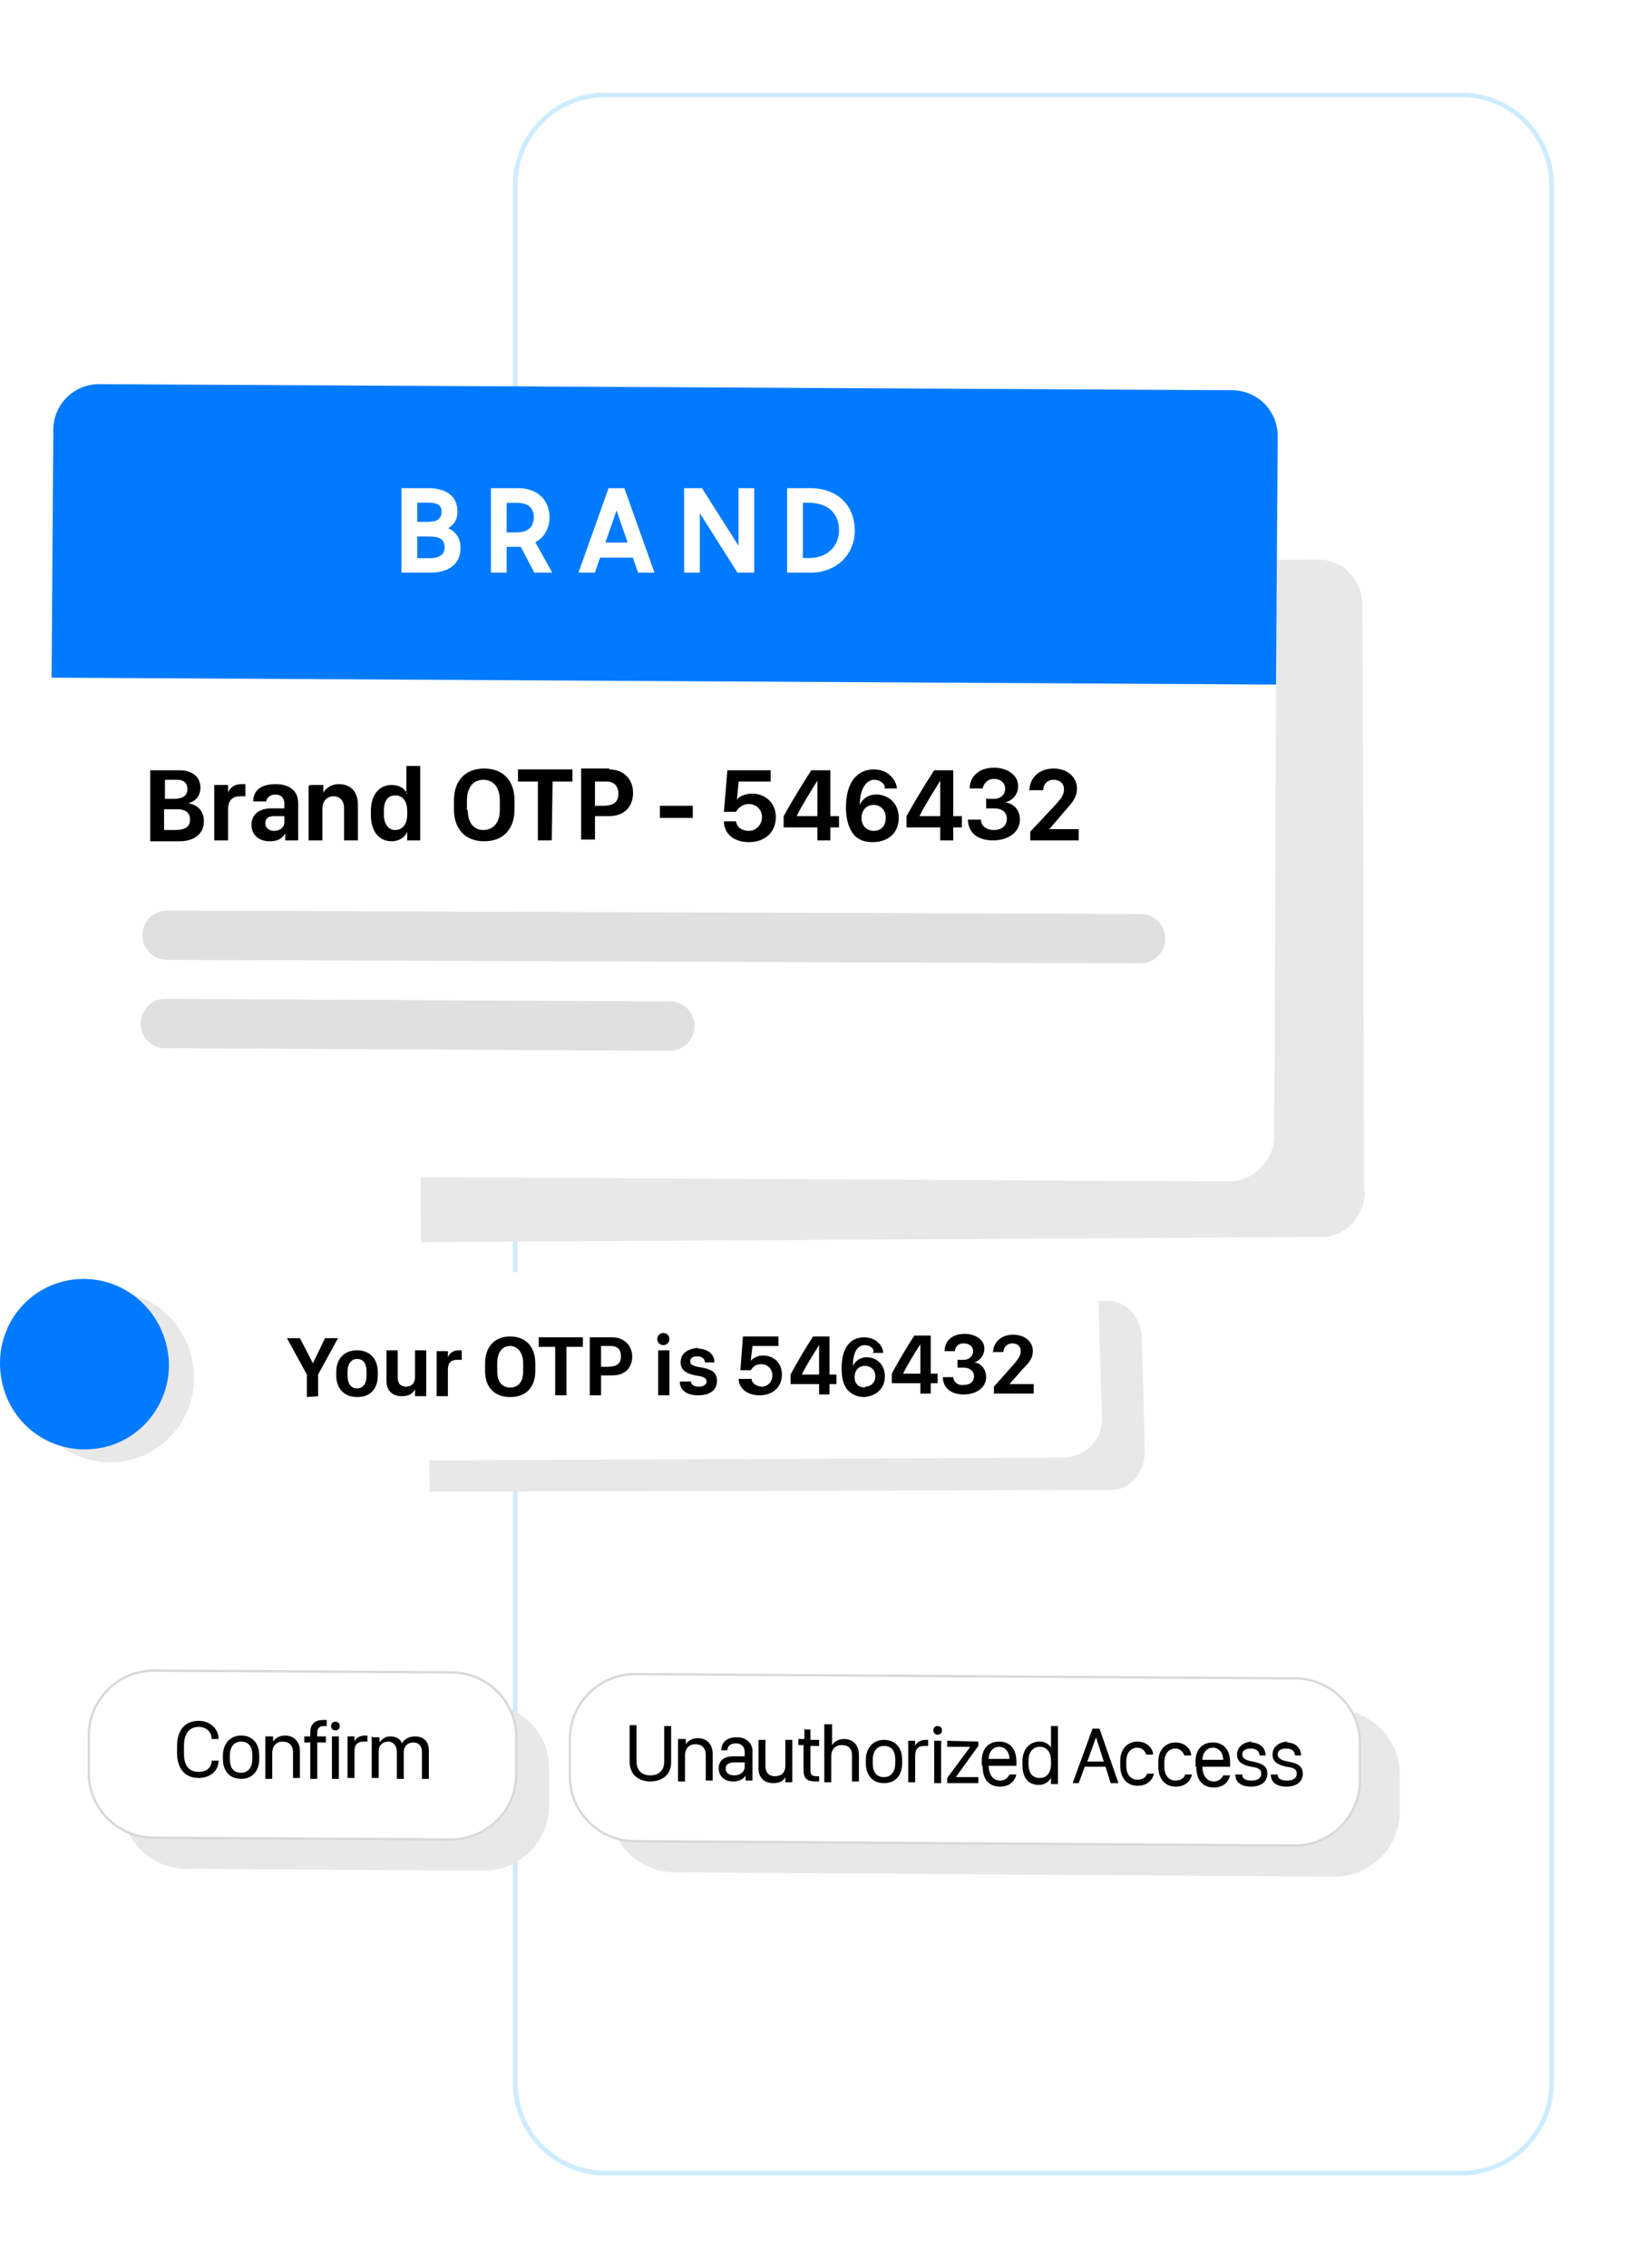 <svg width="356" height="490" viewBox="0 0 356 490" fill="none" xmlns="http://www.w3.org/2000/svg">
<g filter="url(#filter0_d_424_1164)">
<path d="M108.867 39C108.867 27.954 117.821 19 128.867 19H313.867C324.913 19 333.867 27.954 333.867 39V449C333.867 460.046 324.913 469 313.867 469H128.867C117.821 469 108.867 460.046 108.867 449V39Z" fill="white"/>
<path d="M109.367 39C109.367 28.23 118.098 19.5 128.867 19.5H313.867C324.637 19.5 333.367 28.23 333.367 39V449C333.367 459.77 324.637 468.5 313.867 468.5H128.867C118.098 468.5 109.367 459.77 109.367 449V39Z" stroke="#CEECFF"/>
</g>
<path fill-rule="evenodd" clip-rule="evenodd" d="M294.849 257.287L294.5 130.871C294.5 125.423 290.316 120.915 285.259 120.915L90.49 122.042L91.013 268.369L285.782 267.242C290.839 267.242 295.024 262.734 295.024 257.287" fill="#E8E8E8"/>
<path fill-rule="evenodd" clip-rule="evenodd" d="M275.804 148.088L276.178 94.222C276.178 88.798 271.876 84.309 266.265 84.309L21.435 83C16.011 83 11.523 87.302 11.523 92.913L11.148 146.779L275.804 148.088Z" fill="#007AFF"/>
<path fill-rule="evenodd" clip-rule="evenodd" d="M275.807 147.901L275.433 245.347C275.433 250.771 270.944 255.26 265.52 255.26L20.69 253.95C15.266 253.95 10.777 249.462 10.777 244.037L11.151 146.405L275.807 147.901Z" fill="white"/>
<path fill-rule="evenodd" clip-rule="evenodd" d="M35.465 172.591H37.523C39.58 172.591 40.515 171.843 40.515 170.533C40.515 169.224 39.767 168.476 38.271 168.476H35.652V172.591H35.465ZM35.465 179.324H37.71C40.141 179.324 41.076 178.576 41.076 177.08C41.076 175.583 40.141 174.835 38.271 174.835H35.465V179.324ZM32.473 166.418H38.832C41.637 166.418 43.321 167.915 43.321 170.159C43.321 172.03 42.199 173.152 40.702 173.526C42.573 173.9 44.069 175.022 44.069 177.454C44.069 180.259 41.824 181.755 38.832 181.755H32.473V166.418Z" fill="black"/>
<path fill-rule="evenodd" clip-rule="evenodd" d="M46.312 169.598H49.305V171.281C49.492 170.533 50.427 169.411 52.111 169.411C52.485 169.411 52.859 169.411 53.046 169.411V172.029C52.859 172.029 52.298 172.029 51.924 172.029C50.053 172.029 49.305 173.151 49.305 174.835V181.568H46.312V169.785V169.598Z" fill="black"/>
<path fill-rule="evenodd" clip-rule="evenodd" d="M61.461 177.64V176.331H59.216C57.907 176.331 57.346 176.892 57.346 177.827C57.346 178.949 58.281 179.511 59.216 179.511C60.526 179.511 61.461 178.762 61.461 177.64ZM58.281 181.755C56.037 181.755 54.353 180.446 54.353 178.201C54.353 176.144 55.85 174.648 58.655 174.648H61.461V173.525C61.461 172.403 60.713 171.655 59.59 171.655C58.468 171.655 57.72 172.216 57.533 173.151H54.728C54.728 171.094 56.037 169.411 59.59 169.411C62.396 169.411 64.454 170.72 64.454 173.525V181.568H61.648V180.072C61.087 181.007 60.152 181.755 58.468 181.755" fill="black"/>
<path fill-rule="evenodd" clip-rule="evenodd" d="M67.075 169.598H69.881V171.281C70.255 170.533 71.377 169.411 73.247 169.411C75.679 169.411 77.362 170.907 77.362 173.9V181.568H74.37V174.648C74.37 172.777 73.247 172.029 72.125 172.029C70.629 172.029 69.694 173.151 69.694 174.648V181.568H66.701V169.785L67.075 169.598Z" fill="black"/>
<path fill-rule="evenodd" clip-rule="evenodd" d="M82.972 175.209V175.957C82.972 178.201 84.094 179.324 85.403 179.324C86.899 179.324 88.022 178.201 88.022 175.957V175.209C88.022 173.151 87.086 171.842 85.403 171.842C83.907 171.842 82.972 172.964 82.972 175.209ZM87.835 171.468V165.483H90.827V181.568H88.022V179.698C87.46 181.007 86.151 181.755 84.655 181.755C81.849 181.755 80.166 179.511 80.166 176.144V175.209C80.166 171.842 81.849 169.598 84.655 169.598C86.338 169.598 87.46 170.346 88.022 171.468" fill="black"/>
<path fill-rule="evenodd" clip-rule="evenodd" d="M101.114 175.021C101.114 178.014 102.61 179.323 104.48 179.323C106.538 179.323 108.034 177.827 108.034 175.021V172.964C108.034 169.971 106.538 168.475 104.48 168.475C102.423 168.475 100.927 169.971 100.927 172.964V175.021H101.114ZM98.121 172.964C98.121 168.662 100.553 166.043 104.667 166.043C108.782 166.043 111.214 168.662 111.214 172.964V174.834C111.214 179.136 108.782 181.754 104.667 181.754C100.553 181.754 98.121 179.136 98.121 174.834V172.964Z" fill="black"/>
<path fill-rule="evenodd" clip-rule="evenodd" d="M116.265 181.568V168.849H111.963V166.231H123.746V168.849H119.444L119.257 181.568H116.265Z" fill="black"/>
<path fill-rule="evenodd" clip-rule="evenodd" d="M128.421 174.086H130.291C132.349 174.086 133.658 173.525 133.658 171.467C133.658 169.784 132.723 168.849 131.039 168.849H128.608V174.273L128.421 174.086ZM131.6 166.23C134.967 166.23 136.837 168.475 136.837 171.28C136.837 174.273 134.967 176.33 131.6 176.33H128.608V181.38H125.615V166.043H131.787L131.6 166.23Z" fill="black"/>
<path fill-rule="evenodd" clip-rule="evenodd" d="M142.635 176.705V174.086H149.742V176.705H142.635Z" fill="black"/>
<path fill-rule="evenodd" clip-rule="evenodd" d="M159.093 177.454C159.28 178.763 160.402 179.511 161.899 179.511C163.208 179.511 164.704 178.389 164.704 176.518C164.704 174.835 163.395 173.713 161.899 173.713C160.402 173.713 159.467 174.648 159.093 175.396H156.475L157.223 166.418H166.575V168.85H159.654L159.28 172.778C159.654 172.217 160.776 171.468 162.647 171.468C165.265 171.468 167.697 173.339 167.697 176.518C167.697 179.885 165.265 181.942 161.899 181.942C158.345 181.942 156.475 179.885 156.475 177.454H159.28H159.093Z" fill="black"/>
<path fill-rule="evenodd" clip-rule="evenodd" d="M176.677 176.331V168.663C175.181 171.094 173.498 173.713 172.188 176.331H176.864H176.677ZM179.483 166.418V176.331H181.353V178.763H179.483V181.568H176.677V178.763H169.383V176.331C171.253 172.965 173.311 169.598 175.368 166.418H179.67H179.483Z" fill="black"/>
<path fill-rule="evenodd" clip-rule="evenodd" d="M188.835 179.51C190.331 179.51 191.453 178.575 191.453 176.705C191.453 174.835 190.144 173.899 188.835 173.899C187.338 173.899 186.216 175.022 186.216 176.705C186.216 178.575 187.526 179.51 188.835 179.51ZM191.266 170.159C191.266 169.411 190.331 168.475 189.022 168.475C187.151 168.475 185.842 170.533 185.842 173.899C186.216 172.964 187.338 171.655 189.396 171.655C191.827 171.655 194.259 173.338 194.259 176.705C194.259 180.072 191.827 181.942 188.648 181.942C186.777 181.942 185.281 181.381 184.346 180.072C183.411 178.762 182.85 176.892 182.85 174.461C182.85 169.036 185.281 166.231 188.835 166.231C192.014 166.231 193.698 168.475 193.885 170.346H191.079L191.266 170.159Z" fill="black"/>
<path fill-rule="evenodd" clip-rule="evenodd" d="M203.234 176.331V168.663C201.738 171.094 200.054 173.713 198.745 176.331H203.421H203.234ZM206.039 166.418V176.331H207.91V178.763H206.039V181.568H203.234V178.763H195.939V176.331C197.81 172.965 199.867 169.598 201.925 166.418H206.226H206.039Z" fill="black"/>
<path fill-rule="evenodd" clip-rule="evenodd" d="M213.337 172.59H214.834C216.33 172.59 217.265 171.655 217.265 170.346C217.265 169.224 216.33 168.288 214.834 168.288C213.337 168.288 212.589 169.411 212.402 170.346H209.597C209.597 167.914 211.467 165.857 214.834 165.857C217.826 165.857 220.071 167.54 220.071 169.785C220.071 172.029 218.387 173.151 217.265 173.338C218.761 173.525 220.445 174.648 220.445 177.079C220.445 179.885 217.826 181.568 214.647 181.568C210.906 181.568 209.223 179.511 209.223 177.079H212.028C212.028 178.388 213.15 179.324 214.834 179.324C216.517 179.324 217.639 178.388 217.639 176.892C217.639 175.583 216.704 174.648 214.834 174.648H213.15V172.403L213.337 172.59Z" fill="black"/>
<path fill-rule="evenodd" clip-rule="evenodd" d="M222.5 170.906C222.5 168.101 224.557 166.043 227.737 166.043C230.73 166.043 232.787 167.914 232.787 170.345C232.787 172.216 231.852 173.338 230.168 175.208L226.802 179.136H233.161V181.567H222.687V179.697L228.298 173.712C229.233 172.59 229.981 171.842 229.981 170.532C229.981 169.223 229.046 168.475 227.737 168.475C226.241 168.475 225.493 169.597 225.493 170.719H222.687L222.5 170.906Z" fill="black"/>
<path fill-rule="evenodd" clip-rule="evenodd" d="M246.626 208.127L36.024 207.379C33.032 207.379 30.787 204.947 30.787 201.955C30.787 199.149 33.219 196.718 36.024 196.718L246.626 197.466C249.619 197.466 251.863 199.897 251.863 202.89C251.863 205.695 249.432 208.127 246.626 208.127Z" fill="#E0E0E0"/>
<path fill-rule="evenodd" clip-rule="evenodd" d="M144.878 227.018L35.649 226.457C32.657 226.457 30.412 224.025 30.412 221.033C30.412 218.227 32.844 215.796 35.649 215.796L144.878 216.357C147.871 216.357 150.115 218.788 150.115 221.781C150.115 224.587 147.684 227.018 144.878 227.018Z" fill="#E0E0E0"/>
<path fill-rule="evenodd" clip-rule="evenodd" d="M92.076 281.43L239.514 281.053C243.645 281.053 246.981 285.006 246.823 289.712L247.458 313.43C247.458 318.136 244.281 321.901 240.309 321.901L92.871 322.277L92.076 281.43Z" fill="#E8E8E8"/>
<path fill-rule="evenodd" clip-rule="evenodd" d="M229.793 314.925L58.094 315.673C53.231 315.673 49.303 311.745 49.49 307.069L48.742 283.503C48.742 278.827 52.483 275.086 57.159 275.086L228.858 274.338C233.721 274.338 237.648 278.266 237.461 282.942L238.209 306.508C238.209 311.184 234.469 314.925 229.793 314.925Z" fill="white"/>
<path fill-rule="evenodd" clip-rule="evenodd" d="M66.327 301.832V296.969L62.025 289.113H64.831L67.636 294.537L70.255 289.113H73.061L68.759 296.969V301.645L66.327 301.832Z" fill="black"/>
<path fill-rule="evenodd" clip-rule="evenodd" d="M75.115 296.408V297.156C75.115 298.652 75.676 299.961 77.172 299.961C78.669 299.961 79.23 298.652 79.23 297.156V296.408C79.23 294.725 78.669 293.602 77.172 293.602C75.863 293.602 75.115 294.725 75.115 296.408ZM81.661 296.408V297.156C81.661 299.961 80.165 301.832 77.172 301.832C74.367 301.832 72.684 299.961 72.684 297.156V296.408C72.684 293.789 74.18 291.732 77.172 291.732C79.978 291.732 81.661 293.602 81.661 296.408Z" fill="black"/>
<path fill-rule="evenodd" clip-rule="evenodd" d="M92.135 301.645H89.703V300.149C89.329 300.897 88.581 301.645 86.898 301.645C84.841 301.645 83.531 300.523 83.531 298.278V291.732H85.963V297.53C85.963 299.213 86.898 299.587 87.833 299.587C88.955 299.587 89.703 298.839 89.703 297.53V291.732H92.135V301.458V301.645Z" fill="black"/>
<path fill-rule="evenodd" clip-rule="evenodd" d="M94.379 291.919H96.81V293.228C96.997 292.667 97.746 291.732 99.055 291.732C99.429 291.732 99.616 291.732 99.803 291.732V293.789C99.803 293.789 99.242 293.789 98.868 293.789C97.184 293.789 96.81 294.724 96.81 296.034V301.645H94.379V291.919Z" fill="black"/>
<path fill-rule="evenodd" clip-rule="evenodd" d="M107.474 296.221C107.474 298.652 108.596 299.774 110.28 299.774C111.963 299.774 113.085 298.652 113.085 296.221V294.537C113.085 292.106 111.776 290.797 110.28 290.797C108.596 290.797 107.474 292.106 107.474 294.537V296.221ZM104.855 294.537C104.855 290.984 106.913 288.739 110.28 288.739C113.646 288.739 115.704 290.984 115.704 294.537V296.221C115.704 299.774 113.646 301.832 110.28 301.832C106.913 301.832 104.855 299.774 104.855 296.221V294.537Z" fill="black"/>
<path fill-rule="evenodd" clip-rule="evenodd" d="M120.003 301.458V290.984H116.449V288.927H125.988V290.984H122.434V301.458H120.003Z" fill="black"/>
<path fill-rule="evenodd" clip-rule="evenodd" d="M129.918 295.286H131.414C133.097 295.286 134.22 294.725 134.22 293.042C134.22 291.545 133.471 290.797 131.975 290.797H129.918V295.286ZM132.349 288.927C134.968 288.927 136.651 290.797 136.651 293.042C136.651 295.473 135.155 297.156 132.349 297.156H129.918V301.458H127.486V288.927H132.536H132.349Z" fill="black"/>
<path fill-rule="evenodd" clip-rule="evenodd" d="M143.383 287.992C144.132 287.992 144.693 288.553 144.693 289.301C144.693 290.049 144.132 290.61 143.383 290.61C142.635 290.61 142.074 290.049 142.074 289.301C142.074 288.553 142.635 287.992 143.383 287.992ZM142.261 291.732H144.693V301.458H142.261V291.732Z" fill="black"/>
<path fill-rule="evenodd" clip-rule="evenodd" d="M150.678 291.358C152.923 291.358 154.419 292.481 154.419 294.351H152.362C152.362 293.79 151.987 293.042 150.678 293.042C149.743 293.042 149.182 293.416 149.182 294.164C149.182 295.099 150.678 295.286 151.8 295.473C153.671 295.847 154.98 296.408 154.98 298.279C154.98 300.336 153.484 301.458 150.865 301.458C148.434 301.458 146.938 300.336 146.938 298.466H149.369C149.369 299.214 150.117 299.588 151.052 299.588C152.174 299.588 152.736 299.027 152.736 298.466C152.736 297.531 151.613 297.344 150.304 297.157C148.621 296.782 147.125 296.221 147.125 294.351C147.125 292.107 148.995 291.358 151.052 291.171" fill="black"/>
<path fill-rule="evenodd" clip-rule="evenodd" d="M162.462 297.904C162.462 298.839 163.584 299.587 164.706 299.587C165.828 299.587 166.951 298.652 166.951 297.156C166.951 295.66 165.828 294.724 164.519 294.724C163.21 294.724 162.649 295.473 162.275 296.034H160.03L160.591 288.739H168.26V290.797H162.649L162.275 293.976C162.649 293.602 163.584 292.854 164.893 292.854C167.138 292.854 169.008 294.35 169.008 296.969C169.008 299.774 166.951 301.458 164.145 301.458C161.34 301.458 159.656 299.774 159.656 297.904H161.901H162.462Z" fill="black"/>
<path fill-rule="evenodd" clip-rule="evenodd" d="M177.051 296.969V290.61C175.742 292.667 174.433 294.724 173.31 296.969H177.051ZM179.296 288.739V296.969H180.792V299.026H179.296V301.271H177.051V299.026H170.879V296.969C172.375 294.163 174.059 291.358 175.742 288.739H179.296Z" fill="black"/>
<path fill-rule="evenodd" clip-rule="evenodd" d="M186.964 299.588C188.086 299.588 189.208 298.84 189.208 297.343C189.208 295.847 188.086 295.099 186.964 295.099C185.655 295.099 184.72 296.034 184.72 297.53C184.72 299.027 185.655 299.775 186.964 299.775V299.588ZM188.834 291.919C188.834 291.358 188.086 290.61 186.964 290.61C185.281 290.61 184.346 292.293 184.346 295.099C184.72 294.351 185.655 293.229 187.338 293.229C189.395 293.229 191.266 294.725 191.266 297.343C191.266 300.149 189.208 301.645 186.777 301.832C185.281 301.832 184.159 301.271 183.223 300.336C182.288 299.214 181.914 297.717 181.914 295.66C181.914 291.171 183.784 288.927 186.777 288.927C189.396 288.927 190.892 290.797 190.892 292.293H188.647L188.834 291.919Z" fill="black"/>
<path fill-rule="evenodd" clip-rule="evenodd" d="M198.934 296.782V290.423C197.625 292.48 196.315 294.537 195.193 296.782H198.934ZM201.178 288.552V296.782H202.675V298.839H201.178V301.084H198.934V298.839H192.762V296.782C194.258 293.976 195.941 291.171 197.625 288.552H201.178Z" fill="black"/>
<path fill-rule="evenodd" clip-rule="evenodd" d="M206.976 293.789H208.286C209.408 293.789 210.343 293.041 210.343 291.919C210.343 290.984 209.595 290.236 208.286 290.236C206.976 290.236 206.415 291.171 206.415 291.919H204.171C204.171 289.862 205.667 288.178 208.473 288.178C210.904 288.178 212.775 289.487 212.775 291.358C212.775 293.041 211.465 294.163 210.53 294.35C211.652 294.35 213.149 295.473 213.149 297.53C213.149 299.774 211.091 301.271 208.286 301.271C205.293 301.271 203.797 299.587 203.797 297.53H206.041C206.041 298.465 206.976 299.4 208.286 299.213C209.782 299.213 210.53 298.465 210.53 297.343C210.53 296.221 209.595 295.473 208.286 295.473H206.976V293.602V293.789Z" fill="black"/>
<path fill-rule="evenodd" clip-rule="evenodd" d="M214.646 292.293C214.646 290.049 216.329 288.366 218.948 288.366C221.566 288.366 223.25 289.862 223.25 291.919C223.25 293.416 222.502 294.351 221.005 295.847L218.2 299.027H223.437V301.084H214.833V299.588L219.322 294.538C220.07 293.603 220.631 292.855 220.631 291.919C220.631 290.797 219.883 290.236 218.761 290.236C217.639 290.236 216.89 291.171 216.89 292.106H214.459L214.646 292.293Z" fill="black"/>
<path fill-rule="evenodd" clip-rule="evenodd" d="M41.825 295.66C42.947 305.76 35.653 314.925 25.553 315.86C15.64 316.795 6.662 309.501 5.54 299.214C4.418 288.927 11.712 279.949 21.812 279.014C31.912 278.079 40.703 285.373 41.825 295.66Z" fill="#E8E8E8"/>
<path fill-rule="evenodd" clip-rule="evenodd" d="M36.399 292.854C37.521 302.954 30.227 312.119 20.127 313.054C10.027 313.989 1.236 306.882 0.114 296.595C-1.008 286.308 6.286 277.33 16.386 276.395C26.299 275.46 35.277 282.754 36.399 293.041" fill="#007AFF"/>
<path fill-rule="evenodd" clip-rule="evenodd" d="M104.293 404.141L40.327 403.766C32.471 403.766 26.112 397.22 26.299 389.552V381.696C26.299 373.841 32.845 367.482 40.701 367.669L104.667 368.043C112.522 368.043 118.882 374.589 118.695 382.257V390.113C118.695 397.968 112.148 404.328 104.293 404.141Z" fill="#E8E8E8"/>
<path fill-rule="evenodd" clip-rule="evenodd" d="M288.151 405.449L145.817 404.514C137.961 404.514 131.602 397.968 131.789 390.299V382.444C131.789 374.588 138.335 368.229 146.191 368.416L288.525 369.351C296.381 369.351 302.74 375.898 302.553 383.566V391.422C302.553 399.277 296.007 405.636 288.151 405.449Z" fill="#E8E8E8"/>
<path fill-rule="evenodd" clip-rule="evenodd" d="M97.186 397.408L33.219 397.034C25.364 397.034 19.005 390.487 19.192 382.819V374.963C19.192 367.108 25.738 360.749 33.593 360.936L97.559 361.31C105.415 361.31 111.774 367.856 111.587 375.524V383.38C111.587 391.235 105.041 397.595 97.186 397.408Z" fill="white"/>
<path d="M97.186 397.408L33.219 397.034C25.364 397.034 19.005 390.487 19.192 382.819V374.963C19.192 367.108 25.738 360.749 33.593 360.936L97.559 361.31C105.415 361.31 111.774 367.856 111.587 375.524V383.38C111.587 391.235 105.041 397.595 97.186 397.408Z" stroke="#D8D8D8" stroke-width="0.5"/>
<path fill-rule="evenodd" clip-rule="evenodd" d="M279.546 398.716L137.211 397.781C129.356 397.781 122.997 391.235 123.184 383.566V375.711C123.184 367.855 129.73 361.496 137.585 361.683L279.92 362.618C287.775 362.618 294.134 369.165 293.947 376.833V384.689C293.947 392.544 287.401 398.903 279.546 398.716Z" fill="white"/>
<path d="M279.546 398.716L137.211 397.781C129.356 397.781 122.997 391.235 123.184 383.566V375.711C123.184 367.855 129.73 361.496 137.585 361.683L279.92 362.618C287.775 362.618 294.134 369.165 293.947 376.833V384.689C293.947 392.544 287.401 398.903 279.546 398.716Z" stroke="#D8D8D8" stroke-width="0.5"/>
<path fill-rule="evenodd" clip-rule="evenodd" d="M39.766 378.891C39.766 381.509 40.888 382.818 42.945 382.818C44.629 382.818 45.751 381.883 45.751 380.387H47.247C47.247 382.631 45.377 384.128 42.945 384.128C39.953 384.128 38.27 382.07 38.27 378.704V377.207C38.27 373.841 39.953 371.783 42.945 371.783C45.377 371.783 47.247 373.467 47.247 375.711H45.751C45.751 374.215 44.629 373.092 42.945 373.092C40.888 373.092 39.766 374.589 39.766 377.207V378.704V378.891Z" fill="black"/>
<path fill-rule="evenodd" clip-rule="evenodd" d="M49.678 379.265V380.013C49.678 381.883 50.426 383.005 52.109 383.005C53.606 383.005 54.541 381.883 54.541 380.013V379.265C54.541 377.394 53.793 376.272 52.109 376.272C50.613 376.272 49.678 377.394 49.678 379.265ZM56.037 379.265V380.013C56.037 382.444 54.728 384.315 52.109 384.315C49.491 384.315 48.182 382.444 48.182 380.013V379.265C48.182 376.833 49.678 374.963 52.109 374.963C54.728 374.963 56.037 376.833 56.037 379.265Z" fill="black"/>
<path fill-rule="evenodd" clip-rule="evenodd" d="M57.535 375.15H59.031V376.272C59.405 375.711 60.153 374.963 61.65 374.963C63.52 374.963 64.829 376.272 64.829 378.33V384.128H63.333V378.517C63.333 377.02 62.398 376.272 61.088 376.272C59.592 376.272 58.844 377.394 58.844 378.704V384.315H57.348V375.15H57.535Z" fill="black"/>
<path fill-rule="evenodd" clip-rule="evenodd" d="M67.075 376.46H65.766V375.15H67.075V374.215C67.075 372.532 68.01 371.597 69.88 371.597C70.254 371.597 70.442 371.597 70.629 371.597V372.906C70.629 372.906 70.442 372.906 70.067 372.906C69.132 372.906 68.571 373.28 68.571 374.402V375.15H70.442V376.46H68.571V384.315H67.075V376.46Z" fill="black"/>
<path fill-rule="evenodd" clip-rule="evenodd" d="M72.498 371.971C73.059 371.971 73.433 372.345 73.433 372.906C73.433 373.467 73.059 373.841 72.498 373.841C71.937 373.841 71.562 373.467 71.562 372.906C71.562 372.345 71.937 371.971 72.498 371.971ZM71.749 375.15H73.246V384.315H71.749V375.15Z" fill="black"/>
<path fill-rule="evenodd" clip-rule="evenodd" d="M75.115 375.15H76.612V376.272C76.799 375.711 77.547 374.963 78.856 374.963C79.043 374.963 79.23 374.963 79.417 374.963V376.272C79.417 376.272 79.043 376.272 78.669 376.272C76.986 376.272 76.612 377.207 76.612 378.517V384.128H75.115V374.963V375.15Z" fill="black"/>
<path fill-rule="evenodd" clip-rule="evenodd" d="M80.54 375.337H82.037V376.459C82.411 375.898 83.159 375.15 84.281 375.15C85.778 375.15 86.526 375.711 86.9 376.646C87.274 375.898 88.209 375.15 89.705 375.15C91.576 375.15 92.698 376.272 92.698 378.142V384.315H91.202V378.517C91.202 377.394 90.641 376.459 89.331 376.459C88.022 376.459 87.274 377.394 87.274 378.517V384.315H85.778V378.517C85.778 377.207 85.029 376.272 83.907 376.272C82.785 376.272 81.85 377.02 81.85 378.33V384.128H80.353V374.963L80.54 375.337Z" fill="black"/>
<path fill-rule="evenodd" clip-rule="evenodd" d="M137.586 380.574C137.586 382.444 138.708 383.566 140.579 383.566C142.449 383.566 143.571 382.444 143.571 380.574V372.905H145.068V380.761C145.068 383.192 143.384 384.876 140.579 384.876C137.773 384.876 136.09 383.192 136.09 380.574V372.718H137.586V380.387V380.574Z" fill="black"/>
<path fill-rule="evenodd" clip-rule="evenodd" d="M146.75 375.711H148.246V376.833C148.62 376.272 149.368 375.524 150.864 375.524C152.735 375.524 154.044 376.833 154.044 378.891V384.689H152.548V379.078C152.548 377.581 151.612 376.833 150.303 376.833C148.807 376.833 148.059 377.955 148.059 379.265V384.876H146.562V375.711H146.75Z" fill="black"/>
<path fill-rule="evenodd" clip-rule="evenodd" d="M160.965 381.884V380.761H158.72C157.411 380.761 156.85 381.323 156.85 382.071C156.85 383.193 157.785 383.567 158.72 383.567C160.029 383.567 160.965 382.819 160.965 381.697M158.346 384.876C156.663 384.876 155.354 383.754 155.354 382.071C155.354 380.387 156.476 379.452 158.533 379.452H160.965V378.517C160.965 377.395 160.216 376.647 159.094 376.647C157.972 376.647 157.224 377.208 157.224 378.143H155.915C155.915 376.46 157.037 375.337 159.281 375.337C161.152 375.337 162.648 376.46 162.648 378.33V384.689H161.152V383.567C160.778 384.315 159.842 384.876 158.533 384.876" fill="black"/>
<path fill-rule="evenodd" clip-rule="evenodd" d="M171.251 385.063H169.755V383.94C169.381 384.689 168.633 385.25 167.137 385.25C165.266 385.25 163.957 384.128 163.957 382.07V375.898H165.453V381.509C165.453 383.192 166.388 383.753 167.511 383.753C168.82 383.753 169.755 383.005 169.755 381.509V375.898H171.251V385.063Z" fill="black"/>
<path fill-rule="evenodd" clip-rule="evenodd" d="M173.685 373.654H175.181V375.898H177.051V377.208H175.181V382.445C175.181 383.567 175.555 383.754 176.677 383.754C176.677 383.754 176.864 383.754 177.051 383.754V384.876C177.051 384.876 176.677 384.876 176.303 384.876C174.059 384.876 173.685 383.941 173.685 382.257V377.02H172.562V375.711H173.872V373.467L173.685 373.654Z" fill="black"/>
<path fill-rule="evenodd" clip-rule="evenodd" d="M178.361 372.532H179.857V377.021C180.231 376.459 180.979 375.711 182.476 375.711C184.346 375.711 185.655 377.021 185.655 379.078V384.876H184.159V379.265C184.159 377.769 183.411 377.021 181.915 377.021C180.418 377.021 179.67 378.143 179.67 379.452V385.063H178.174V372.532H178.361Z" fill="black"/>
<path fill-rule="evenodd" clip-rule="evenodd" d="M188.647 380.2V380.948C188.647 382.818 189.395 383.94 191.078 383.94C192.574 383.94 193.51 382.818 193.51 380.948V380.2C193.51 378.329 192.761 377.207 191.078 377.207C189.582 377.207 188.647 378.329 188.647 380.2ZM195.006 380.2V380.948C195.006 383.379 193.697 385.25 191.078 385.25C188.46 385.25 187.15 383.379 187.15 380.948V380.2C187.15 377.768 188.647 375.898 191.078 375.898C193.697 375.898 195.006 377.768 195.006 380.2Z" fill="black"/>
<path fill-rule="evenodd" clip-rule="evenodd" d="M196.314 376.085H197.811V377.207C197.998 376.646 198.746 375.898 200.055 375.898C200.242 375.898 200.429 375.898 200.616 375.898V377.207C200.616 377.207 200.242 377.207 199.868 377.207C198.185 377.207 197.811 378.142 197.811 379.452V385.063H196.314V375.898V376.085Z" fill="black"/>
<path fill-rule="evenodd" clip-rule="evenodd" d="M202.675 372.906C203.237 372.906 203.611 373.28 203.611 373.841C203.611 374.402 203.237 374.776 202.675 374.776C202.114 374.776 201.74 374.402 201.74 373.841C201.74 373.28 202.114 372.906 202.675 372.906ZM201.927 376.085H203.424V385.25H201.927V376.085Z" fill="black"/>
<path fill-rule="evenodd" clip-rule="evenodd" d="M204.732 384.128L209.595 377.582V377.395H204.732V376.085L211.466 376.272V377.208L206.603 383.941H211.466V385.25H204.732V384.128Z" fill="black"/>
<path fill-rule="evenodd" clip-rule="evenodd" d="M218.198 380.013C218.198 378.516 217.263 377.394 215.954 377.394C214.644 377.394 213.709 378.516 213.709 380.013H218.198ZM212.213 381.322V380.387C212.213 377.955 213.522 376.272 215.954 376.272C218.385 376.272 219.694 377.955 219.694 380.574V381.509H213.709C213.709 383.379 214.644 384.689 216.141 384.689C217.263 384.689 217.824 384.127 218.198 383.379H219.694C219.32 384.876 218.198 385.998 216.141 385.998C213.709 385.998 212.4 384.315 212.4 381.696L212.213 381.322Z" fill="black"/>
<path fill-rule="evenodd" clip-rule="evenodd" d="M222.313 380.387V381.135C222.313 383.193 223.248 384.128 224.745 384.128C226.241 384.128 227.176 383.006 227.176 381.135V380.387C227.176 378.517 226.241 377.395 224.745 377.395C223.435 377.395 222.313 378.33 222.313 380.387ZM227.176 377.582V372.906H228.672V385.437H227.176V384.128C226.615 385.063 225.68 385.624 224.558 385.624C222.126 385.624 221.004 383.941 221.004 381.322V380.574C221.004 378.143 222.313 376.272 224.745 376.272C225.867 376.272 226.802 376.834 227.363 377.769" fill="black"/>
<path fill-rule="evenodd" clip-rule="evenodd" d="M236.901 375.337L235.031 380.574H238.584L236.901 375.337ZM231.851 385.25L236.153 373.467H237.649L241.764 385.25H240.081L238.958 381.696H234.47L233.16 385.25H231.664H231.851Z" fill="black"/>
<path fill-rule="evenodd" clip-rule="evenodd" d="M242.141 380.387C242.141 377.955 243.637 376.272 245.881 376.272C247.939 376.272 249.248 377.768 249.248 379.078H247.752C247.565 378.329 246.817 377.581 245.881 377.581C244.385 377.581 243.45 378.703 243.45 380.574V381.509C243.45 383.379 244.385 384.502 245.881 384.502C247.004 384.502 247.752 383.94 247.939 383.192H249.435C249.061 384.689 247.939 385.811 245.881 385.811C243.45 385.811 242.141 383.94 242.141 381.509V380.574V380.387Z" fill="black"/>
<path fill-rule="evenodd" clip-rule="evenodd" d="M250.367 380.574C250.367 378.142 251.863 376.459 254.108 376.459C256.165 376.459 257.475 377.955 257.475 379.265H255.978C255.791 378.516 255.043 377.768 254.108 377.768C252.612 377.768 251.676 378.89 251.676 380.761V381.696C251.676 383.566 252.612 384.689 254.108 384.689C255.23 384.689 255.978 384.127 256.165 383.379H257.662C257.288 384.876 256.165 385.998 254.108 385.998C251.676 385.998 250.367 384.127 250.367 381.696V380.761V380.574Z" fill="black"/>
<path fill-rule="evenodd" clip-rule="evenodd" d="M264.395 380.2C264.395 378.703 263.46 377.581 262.151 377.581C260.842 377.581 259.906 378.703 259.906 380.2H264.395ZM258.41 381.509V380.574C258.41 378.142 259.719 376.459 262.151 376.459C264.582 376.459 265.892 378.142 265.892 380.761V381.696H259.906C259.906 383.566 260.842 384.876 262.338 384.876C263.46 384.876 264.021 384.314 264.395 383.566H265.892C265.518 385.063 264.395 386.185 262.338 386.185C259.906 386.185 258.597 384.502 258.597 381.883L258.41 381.509Z" fill="black"/>
<path fill-rule="evenodd" clip-rule="evenodd" d="M270.382 376.459C272.44 376.459 273.562 377.768 273.562 379.265H272.253C272.253 378.516 271.692 377.768 270.382 377.768C269.26 377.768 268.512 378.142 268.512 379.078C268.512 380.013 269.634 380.387 270.756 380.574C272.44 380.948 273.936 381.322 273.936 383.192C273.936 385.063 272.44 385.998 270.382 385.998C268.325 385.998 267.016 385.063 267.016 383.379H268.512C268.512 384.315 269.26 384.689 270.569 384.689C271.879 384.689 272.627 384.127 272.627 383.192C272.627 382.07 271.692 381.883 270.382 381.696C268.699 381.322 267.39 380.761 267.39 379.078C267.39 377.207 269.073 376.272 270.756 376.272" fill="black"/>
<path fill-rule="evenodd" clip-rule="evenodd" d="M278.05 376.459C280.108 376.459 281.23 377.768 281.23 379.265H279.921C279.921 378.516 279.359 377.768 278.05 377.768C276.928 377.768 276.18 378.142 276.18 379.078C276.18 380.013 277.302 380.387 278.424 380.574C280.108 380.948 281.604 381.322 281.604 383.192C281.604 385.063 280.108 385.998 278.05 385.998C275.993 385.998 274.684 385.063 274.684 383.379H276.18C276.18 384.315 276.928 384.689 278.237 384.689C279.547 384.689 280.295 384.127 280.295 383.192C280.295 382.07 279.359 381.883 278.05 381.696C276.367 381.322 275.058 380.761 275.058 379.078C275.058 377.207 276.741 376.272 278.424 376.272" fill="black"/>
<path d="M86.782 105.467H92.532C94.549 105.467 96.107 105.901 97.207 106.767C98.324 107.634 98.882 108.901 98.882 110.567C98.882 112.151 98.216 113.334 96.882 114.117C97.732 114.501 98.382 115.042 98.832 115.742C99.299 116.442 99.532 117.301 99.532 118.317C99.532 120.117 98.941 121.467 97.757 122.367C96.591 123.267 94.999 123.717 92.982 123.717H86.782V105.467ZM90.182 115.917V120.592H92.982C94.016 120.592 94.791 120.392 95.307 119.992C95.841 119.576 96.107 118.992 96.107 118.242C96.107 117.876 96.049 117.551 95.932 117.267C95.832 116.967 95.657 116.717 95.407 116.517C95.157 116.317 94.824 116.167 94.407 116.067C93.991 115.967 93.466 115.917 92.832 115.917H90.182ZM90.182 108.592V112.742H92.532C93.616 112.742 94.374 112.542 94.807 112.142C95.241 111.742 95.457 111.217 95.457 110.567C95.457 109.884 95.232 109.384 94.782 109.067C94.332 108.751 93.582 108.592 92.532 108.592H90.182ZM106.113 123.717V105.467H111.963C113.047 105.467 114.005 105.626 114.838 105.942C115.688 106.242 116.405 106.676 116.988 107.242C117.572 107.792 118.013 108.459 118.313 109.242C118.63 110.009 118.788 110.867 118.788 111.817C118.788 112.917 118.522 113.951 117.988 114.917C117.472 115.867 116.713 116.609 115.713 117.142L119.363 123.717H115.488L112.563 118.142H109.513V123.717H106.113ZM111.663 115.017C112.363 115.017 112.947 114.934 113.413 114.767C113.897 114.584 114.28 114.342 114.563 114.042C114.863 113.726 115.072 113.367 115.188 112.967C115.322 112.567 115.388 112.142 115.388 111.692C115.388 110.759 115.088 110.017 114.488 109.467C113.905 108.917 112.963 108.642 111.663 108.642H109.513V115.017H111.663ZM131.538 105.467H134.963L141.463 123.717H137.913L136.788 120.467H129.713L128.588 123.717H125.038L131.538 105.467ZM130.863 117.217H135.663L133.263 110.292L130.863 117.217ZM147.876 105.467H151.726L159.626 117.892V105.467H163.026V123.717H159.401L151.276 110.892V123.717H147.876V105.467ZM170.137 105.467H175.112C176.645 105.467 178.012 105.701 179.212 106.167C180.412 106.634 181.42 107.276 182.237 108.092C183.07 108.909 183.695 109.876 184.112 110.992C184.545 112.092 184.762 113.292 184.762 114.592C184.762 115.892 184.529 117.101 184.062 118.217C183.595 119.334 182.937 120.301 182.087 121.117C181.254 121.917 180.254 122.551 179.087 123.017C177.92 123.484 176.645 123.717 175.262 123.717H170.137V105.467ZM173.537 108.617V120.567H174.862C175.862 120.567 176.762 120.417 177.562 120.117C178.362 119.817 179.037 119.401 179.587 118.867C180.154 118.317 180.587 117.684 180.887 116.967C181.204 116.234 181.362 115.442 181.362 114.592C181.362 113.726 181.22 112.926 180.937 112.192C180.67 111.459 180.262 110.826 179.712 110.292C179.162 109.759 178.47 109.351 177.637 109.067C176.804 108.767 175.829 108.617 174.712 108.617H173.537Z" fill="white"/>
<defs>
<filter id="filter0_d_424_1164" x="90.867" y="0" width="265" height="490" filterUnits="userSpaceOnUse" color-interpolation-filters="sRGB">
<feFlood flood-opacity="0" result="BackgroundImageFix"/>
<feColorMatrix in="SourceAlpha" type="matrix" values="0 0 0 0 0 0 0 0 0 0 0 0 0 0 0 0 0 0 127 0" result="hardAlpha"/>
<feOffset dx="2" dy="1"/>
<feGaussianBlur stdDeviation="10"/>
<feComposite in2="hardAlpha" operator="out"/>
<feColorMatrix type="matrix" values="0 0 0 0 0.804 0 0 0 0 0.804 0 0 0 0 0.804 0 0 0 0.3 0"/>
<feBlend mode="normal" in2="BackgroundImageFix" result="effect1_dropShadow_424_1164"/>
<feBlend mode="normal" in="SourceGraphic" in2="effect1_dropShadow_424_1164" result="shape"/>
</filter>
</defs>
</svg>
